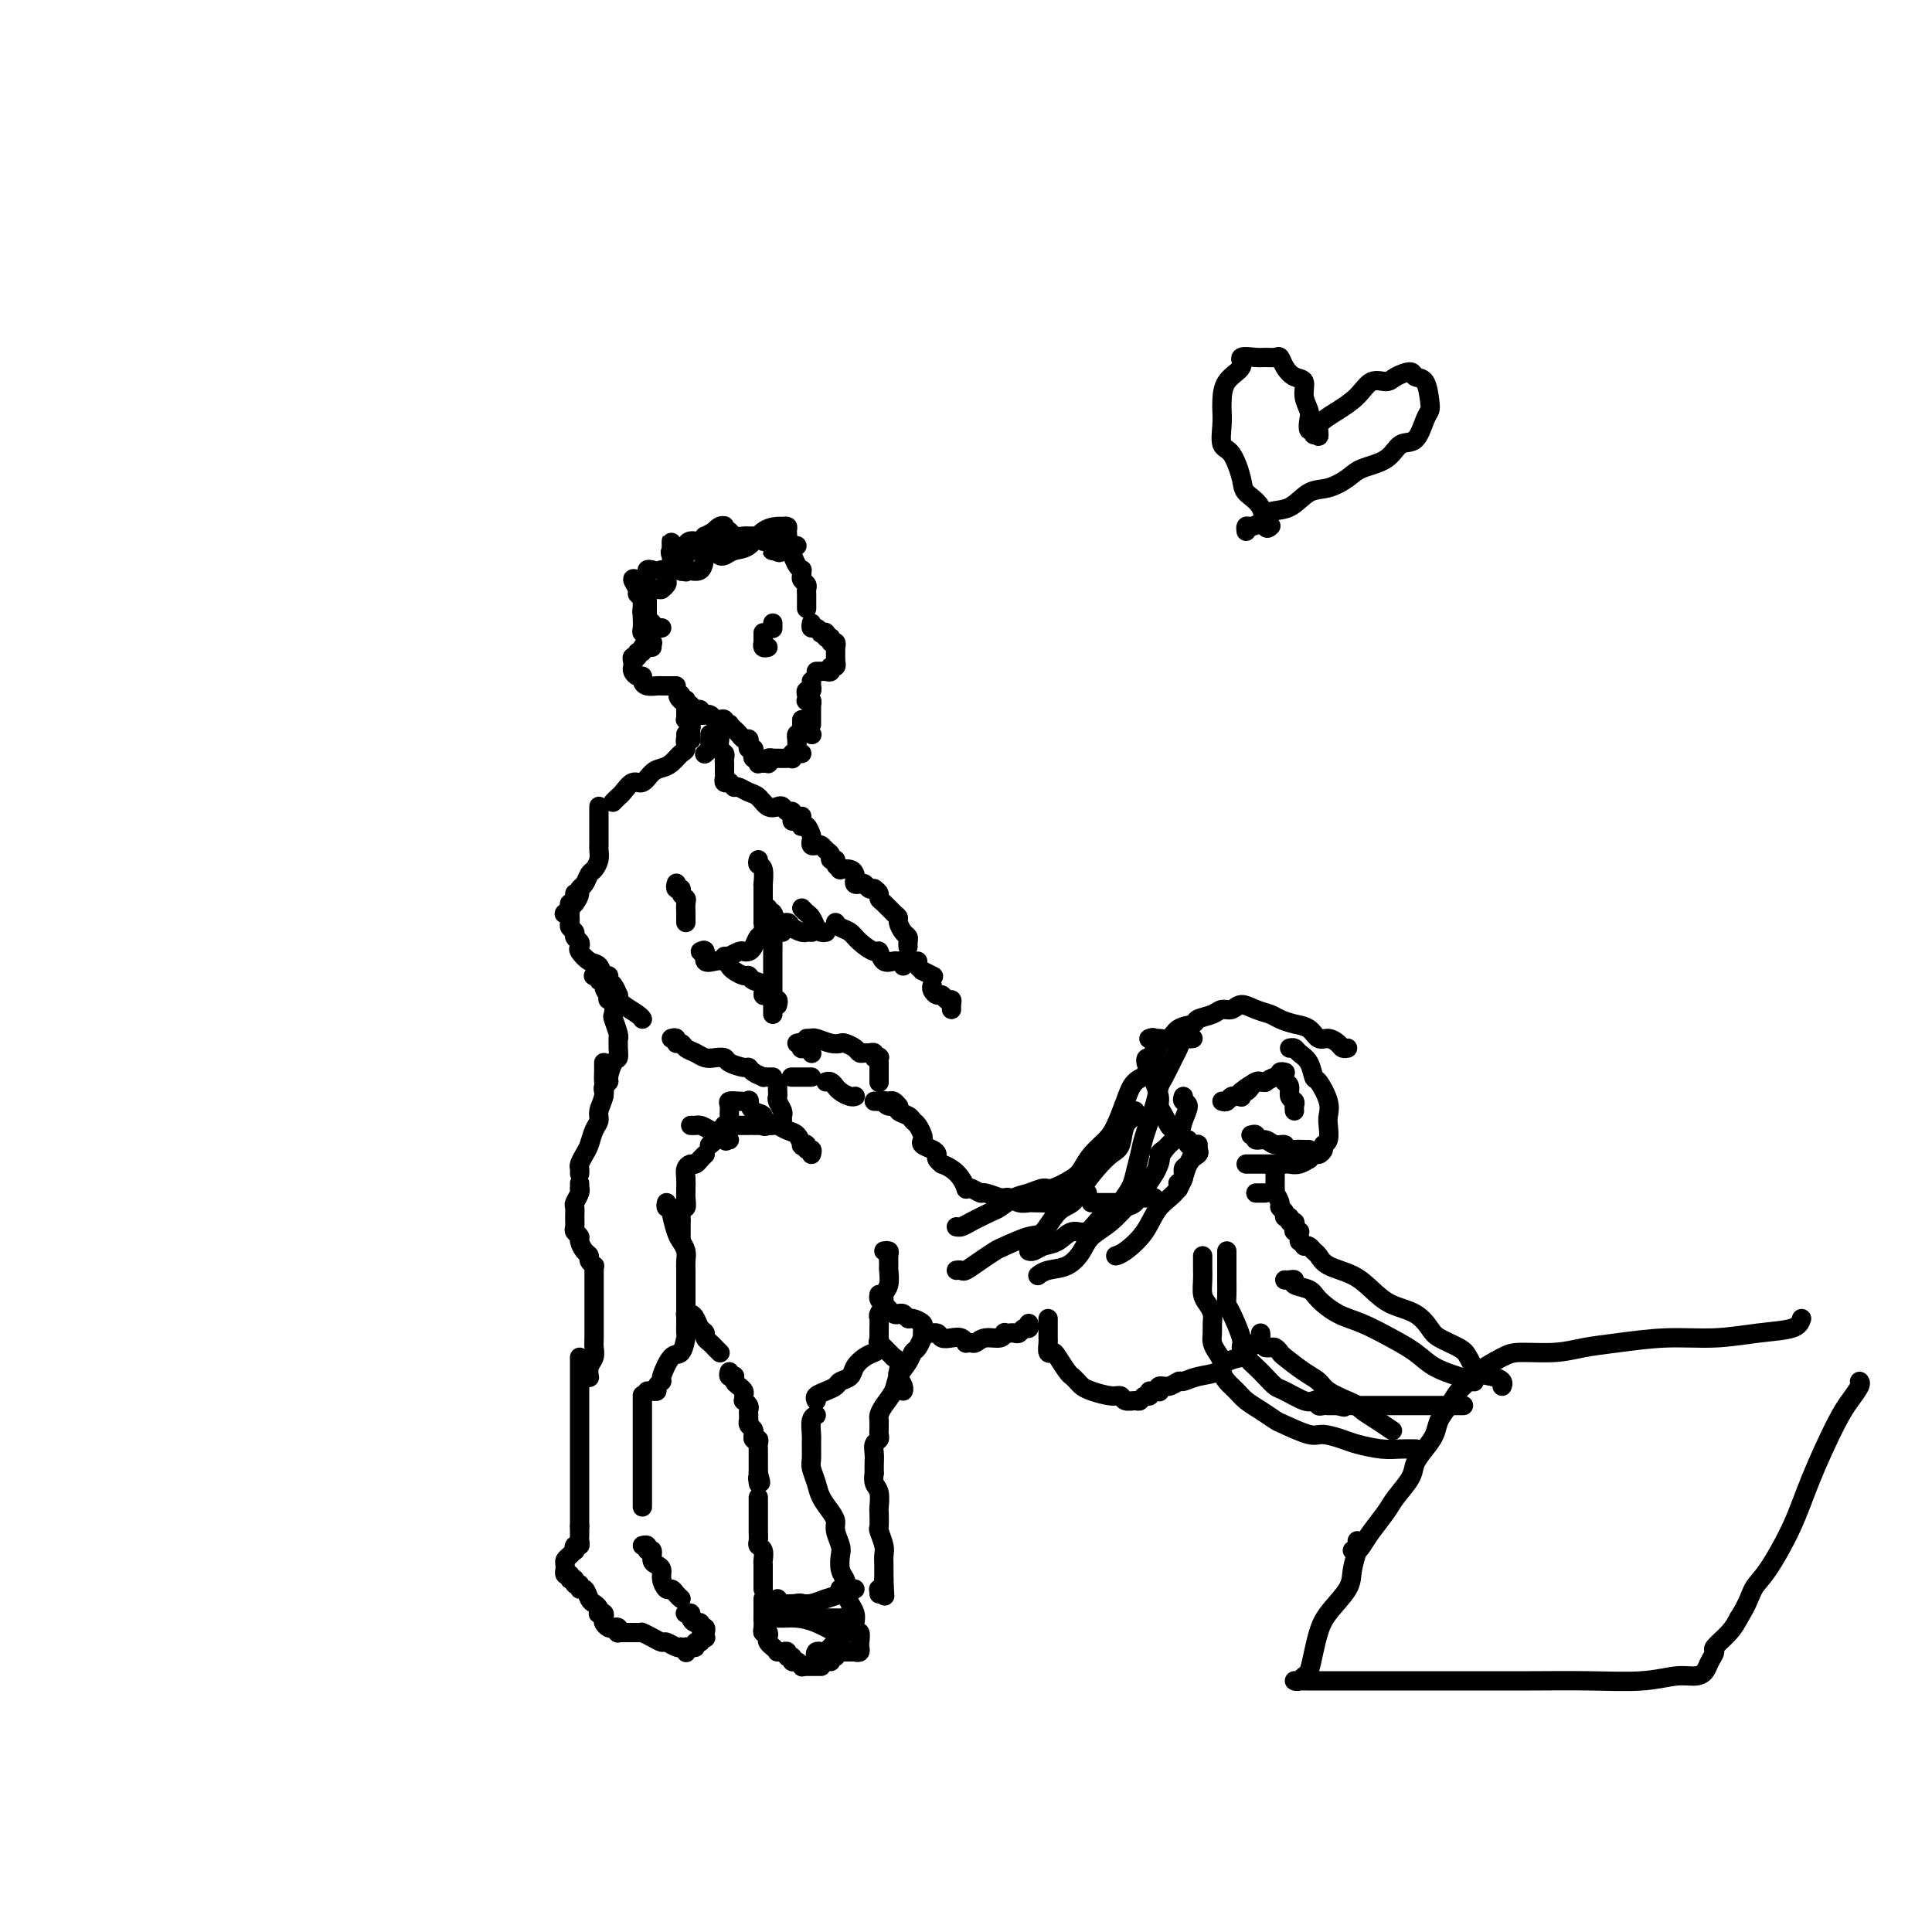 <svg viewBox='0 0 400 400' version='1.1' xmlns='http://www.w3.org/2000/svg' xmlns:xlink='http://www.w3.org/1999/xlink'><g fill='none' stroke='#000000' stroke-width='4' stroke-linecap='round' stroke-linejoin='round'><path d='M159,112c-0.447,0.113 -0.893,0.227 -1,0c-0.107,-0.227 0.127,-0.793 0,-1c-0.127,-0.207 -0.615,-0.054 -1,0c-0.385,0.054 -0.666,0.011 -1,0c-0.334,-0.011 -0.719,0.011 -1,0c-0.281,-0.011 -0.457,-0.055 -1,0c-0.543,0.055 -1.454,0.210 -2,0c-0.546,-0.210 -0.728,-0.784 -1,-1c-0.272,-0.216 -0.633,-0.073 -1,0c-0.367,0.073 -0.742,0.076 -1,0c-0.258,-0.076 -0.401,-0.231 -1,0c-0.599,0.231 -1.653,0.849 -2,1c-0.347,0.151 0.012,-0.166 0,0c-0.012,0.166 -0.396,0.814 -1,1c-0.604,0.186 -1.429,-0.089 -2,0c-0.571,0.089 -0.887,0.544 -1,1c-0.113,0.456 -0.023,0.913 0,1c0.023,0.087 -0.022,-0.197 0,0c0.022,0.197 0.112,0.876 0,1c-0.112,0.124 -0.426,-0.307 -1,0c-0.574,0.307 -1.408,1.350 -2,2c-0.592,0.650 -0.943,0.906 -1,1c-0.057,0.094 0.181,0.025 0,0c-0.181,-0.025 -0.779,-0.007 -1,0c-0.221,0.007 -0.063,0.002 0,0c0.063,-0.002 0.032,-0.001 0,0'/><path d='M160,111c-0.089,0.015 -0.179,0.031 0,0c0.179,-0.031 0.625,-0.107 1,0c0.375,0.107 0.679,0.397 1,1c0.321,0.603 0.660,1.520 1,2c0.340,0.480 0.680,0.524 1,1c0.320,0.476 0.621,1.384 1,2c0.379,0.616 0.837,0.939 1,1c0.163,0.061 0.029,-0.139 0,0c-0.029,0.139 0.045,0.615 0,1c-0.045,0.385 -0.208,0.677 0,1c0.208,0.323 0.788,0.678 1,1c0.212,0.322 0.057,0.611 0,1c-0.057,0.389 -0.015,0.879 0,1c0.015,0.121 0.004,-0.125 0,0c-0.004,0.125 -0.001,0.622 0,1c0.001,0.378 0.000,0.637 0,1c-0.000,0.363 -0.000,0.828 0,1c0.000,0.172 0.000,0.049 0,0c-0.000,-0.049 -0.000,-0.025 0,0'/><path d='M168,129c-0.081,0.452 -0.161,0.905 0,1c0.161,0.095 0.564,-0.167 1,0c0.436,0.167 0.906,0.762 1,1c0.094,0.238 -0.186,0.121 0,0c0.186,-0.121 0.838,-0.244 1,0c0.162,0.244 -0.167,0.854 0,1c0.167,0.146 0.829,-0.171 1,0c0.171,0.171 -0.150,0.830 0,1c0.150,0.170 0.772,-0.148 1,0c0.228,0.148 0.061,0.762 0,1c-0.061,0.238 -0.016,0.101 0,0c0.016,-0.101 0.004,-0.167 0,0c-0.004,0.167 -0.001,0.565 0,1c0.001,0.435 0.001,0.905 0,1c-0.001,0.095 -0.004,-0.186 0,0c0.004,0.186 0.016,0.838 0,1c-0.016,0.162 -0.060,-0.167 0,0c0.060,0.167 0.224,0.829 0,1c-0.224,0.171 -0.834,-0.150 -1,0c-0.166,0.150 0.113,0.772 0,1c-0.113,0.228 -0.618,0.061 -1,0c-0.382,-0.061 -0.641,-0.016 -1,0c-0.359,0.016 -0.817,0.005 -1,0c-0.183,-0.005 -0.092,-0.002 0,0'/><path d='M168,141c0.008,0.455 0.016,0.909 0,1c-0.016,0.091 -0.057,-0.182 0,0c0.057,0.182 0.210,0.820 0,1c-0.210,0.180 -0.785,-0.096 -1,0c-0.215,0.096 -0.072,0.566 0,1c0.072,0.434 0.072,0.834 0,1c-0.072,0.166 -0.215,0.100 0,0c0.215,-0.100 0.790,-0.234 1,0c0.210,0.234 0.056,0.837 0,1c-0.056,0.163 -0.015,-0.115 0,0c0.015,0.115 0.004,0.623 0,1c-0.004,0.377 -0.001,0.623 0,1c0.001,0.377 0.000,0.885 0,1c-0.000,0.115 -0.000,-0.161 0,0c0.000,0.161 0.000,0.760 0,1c-0.000,0.240 -0.000,0.120 0,0'/><path d='M168,152c0.000,0.000 0.100,0.100 0.1,0.1'/><path d='M135,118c-0.453,-0.090 -0.906,-0.179 -1,0c-0.094,0.179 0.171,0.627 0,1c-0.171,0.373 -0.778,0.673 -1,1c-0.222,0.327 -0.060,0.683 0,1c0.060,0.317 0.016,0.597 0,1c-0.016,0.403 -0.004,0.930 0,1c0.004,0.070 0.001,-0.317 0,0c-0.001,0.317 -0.000,1.338 0,2c0.000,0.662 -0.000,0.964 0,1c0.000,0.036 0.000,-0.194 0,0c-0.000,0.194 -0.001,0.812 0,1c0.001,0.188 0.004,-0.056 0,0c-0.004,0.056 -0.016,0.410 0,1c0.016,0.590 0.061,1.416 0,2c-0.061,0.584 -0.226,0.927 0,1c0.226,0.073 0.844,-0.125 1,0c0.156,0.125 -0.150,0.572 0,1c0.150,0.428 0.757,0.837 1,1c0.243,0.163 0.121,0.082 0,0'/><path d='M134,124c0.000,0.301 0.000,0.603 0,1c0.000,0.397 0.000,0.890 0,1c0.000,0.110 0.000,-0.163 0,0c0.000,0.163 0.000,0.761 0,1c0.000,0.239 0.000,0.120 0,0'/><path d='M166,149c-0.002,0.444 -0.004,0.888 0,1c0.004,0.112 0.015,-0.110 0,0c-0.015,0.110 -0.057,0.550 0,1c0.057,0.450 0.211,0.909 0,1c-0.211,0.091 -0.789,-0.186 -1,0c-0.211,0.186 -0.057,0.833 0,1c0.057,0.167 0.015,-0.147 0,0c-0.015,0.147 -0.004,0.756 0,1c0.004,0.244 0.002,0.122 0,0'/><path d='M166,156c-0.311,0.030 -0.621,0.061 -1,0c-0.379,-0.061 -0.826,-0.212 -1,0c-0.174,0.212 -0.075,0.789 0,1c0.075,0.211 0.126,0.057 0,0c-0.126,-0.057 -0.430,-0.016 -1,0c-0.570,0.016 -1.407,0.008 -2,0c-0.593,-0.008 -0.943,-0.016 -1,0c-0.057,0.016 0.177,0.057 0,0c-0.177,-0.057 -0.766,-0.211 -1,0c-0.234,0.211 -0.114,0.789 0,1c0.114,0.211 0.223,0.057 0,0c-0.223,-0.057 -0.778,-0.016 -1,0c-0.222,0.016 -0.111,0.008 0,0'/><path d='M157,158c-0.030,0.119 -0.060,0.238 0,0c0.060,-0.238 0.208,-0.834 0,-1c-0.208,-0.166 -0.774,0.096 -1,0c-0.226,-0.096 -0.112,-0.552 0,-1c0.112,-0.448 0.223,-0.890 0,-1c-0.223,-0.110 -0.781,0.111 -1,0c-0.219,-0.111 -0.100,-0.554 0,-1c0.100,-0.446 0.180,-0.894 0,-1c-0.180,-0.106 -0.622,0.129 -1,0c-0.378,-0.129 -0.694,-0.622 -1,-1c-0.306,-0.378 -0.603,-0.641 -1,-1c-0.397,-0.359 -0.894,-0.814 -1,-1c-0.106,-0.186 0.179,-0.101 0,0c-0.179,0.101 -0.821,0.219 -1,0c-0.179,-0.219 0.106,-0.777 0,-1c-0.106,-0.223 -0.602,-0.113 -1,0c-0.398,0.113 -0.699,0.227 -1,0c-0.301,-0.227 -0.602,-0.797 -1,-1c-0.398,-0.203 -0.894,-0.041 -1,0c-0.106,0.041 0.178,-0.041 0,0c-0.178,0.041 -0.817,0.203 -1,0c-0.183,-0.203 0.091,-0.771 0,-1c-0.091,-0.229 -0.546,-0.118 -1,0c-0.454,0.118 -0.906,0.242 -1,0c-0.094,-0.242 0.171,-0.849 0,-1c-0.171,-0.151 -0.778,0.155 -1,0c-0.222,-0.155 -0.060,-0.773 0,-1c0.060,-0.227 0.017,-0.065 0,0c-0.017,0.065 -0.009,0.032 0,0'/><path d='M142,145c-2.548,-1.952 -1.417,-0.333 -1,0c0.417,0.333 0.119,-0.619 0,-1c-0.119,-0.381 -0.060,-0.190 0,0'/><path d='M135,134c-0.301,0.033 -0.601,0.065 -1,0c-0.399,-0.065 -0.895,-0.229 -1,0c-0.105,0.229 0.182,0.849 0,1c-0.182,0.151 -0.833,-0.167 -1,0c-0.167,0.167 0.151,0.818 0,1c-0.151,0.182 -0.770,-0.105 -1,0c-0.230,0.105 -0.072,0.602 0,1c0.072,0.398 0.057,0.698 0,1c-0.057,0.302 -0.157,0.607 0,1c0.157,0.393 0.571,0.876 1,1c0.429,0.124 0.873,-0.110 1,0c0.127,0.110 -0.065,0.565 0,1c0.065,0.435 0.385,0.848 1,1c0.615,0.152 1.524,0.041 2,0c0.476,-0.041 0.519,-0.011 1,0c0.481,0.011 1.399,0.003 2,0c0.601,-0.003 0.886,-0.001 1,0c0.114,0.001 0.057,0.000 0,0'/><path d='M137,130c-0.332,0.090 -0.664,0.180 -1,0c-0.336,-0.180 -0.678,-0.629 -1,-1c-0.322,-0.371 -0.626,-0.663 -1,-1c-0.374,-0.337 -0.817,-0.719 -1,-1c-0.183,-0.281 -0.106,-0.461 0,-1c0.106,-0.539 0.241,-1.437 0,-2c-0.241,-0.563 -0.860,-0.792 -1,-1c-0.140,-0.208 0.198,-0.396 0,-1c-0.198,-0.604 -0.931,-1.623 -1,-2c-0.069,-0.377 0.528,-0.111 1,0c0.472,0.111 0.820,0.068 1,0c0.180,-0.068 0.191,-0.161 0,0c-0.191,0.161 -0.583,0.576 0,1c0.583,0.424 2.142,0.857 3,1c0.858,0.143 1.013,-0.004 1,0c-0.013,0.004 -0.196,0.157 0,0c0.196,-0.157 0.770,-0.626 1,-1c0.230,-0.374 0.114,-0.653 0,-1c-0.114,-0.347 -0.227,-0.763 0,-1c0.227,-0.237 0.793,-0.295 1,-1c0.207,-0.705 0.056,-2.056 0,-3c-0.056,-0.944 -0.017,-1.482 0,-2c0.017,-0.518 0.012,-1.017 0,-1c-0.012,0.017 -0.032,0.551 0,1c0.032,0.449 0.118,0.814 0,1c-0.118,0.186 -0.438,0.194 0,1c0.438,0.806 1.633,2.412 2,3c0.367,0.588 -0.093,0.158 0,0c0.093,-0.158 0.741,-0.045 1,0c0.259,0.045 0.130,0.023 0,0'/><path d='M142,118c0.296,0.874 -0.464,0.059 0,0c0.464,-0.059 2.153,0.639 3,0c0.847,-0.639 0.854,-2.616 1,-4c0.146,-1.384 0.431,-2.176 1,-3c0.569,-0.824 1.421,-1.680 2,-2c0.579,-0.320 0.884,-0.104 1,0c0.116,0.104 0.045,0.094 0,0c-0.045,-0.094 -0.062,-0.273 0,0c0.062,0.273 0.204,0.998 0,2c-0.204,1.002 -0.753,2.282 -1,3c-0.247,0.718 -0.191,0.876 0,1c0.191,0.124 0.517,0.215 1,0c0.483,-0.215 1.123,-0.737 2,-1c0.877,-0.263 1.990,-0.267 3,-1c1.010,-0.733 1.917,-2.194 3,-3c1.083,-0.806 2.344,-0.955 3,-1c0.656,-0.045 0.709,0.015 1,0c0.291,-0.015 0.821,-0.105 1,0c0.179,0.105 0.006,0.406 0,1c-0.006,0.594 0.155,1.480 0,2c-0.155,0.520 -0.627,0.675 -1,1c-0.373,0.325 -0.646,0.819 -1,1c-0.354,0.181 -0.788,0.049 -1,0c-0.212,-0.049 -0.204,-0.014 0,0c0.204,0.014 0.602,0.007 1,0'/><path d='M161,114c0.183,0.778 0.641,0.222 1,0c0.359,-0.222 0.618,-0.112 1,0c0.382,0.112 0.886,0.226 1,0c0.114,-0.226 -0.162,-0.792 0,-1c0.162,-0.208 0.760,-0.060 1,0c0.240,0.060 0.120,0.030 0,0'/><path d='M160,130c0.000,0.111 0.000,0.222 0,0c0.000,-0.222 0.000,-0.778 0,-1c0.000,-0.222 0.000,-0.111 0,0'/><path d='M158,131c0.002,0.301 0.004,0.603 0,1c-0.004,0.397 -0.015,0.891 0,1c0.015,0.109 0.056,-0.167 0,0c-0.056,0.167 -0.207,0.776 0,1c0.207,0.224 0.774,0.064 1,0c0.226,-0.064 0.113,-0.032 0,0'/><path d='M142,146c0.002,0.341 0.004,0.683 0,1c-0.004,0.317 -0.015,0.610 0,1c0.015,0.390 0.057,0.878 0,1c-0.057,0.122 -0.212,-0.121 0,0c0.212,0.121 0.790,0.607 1,1c0.210,0.393 0.053,0.693 0,1c-0.053,0.307 -0.000,0.622 0,1c0.000,0.378 -0.053,0.819 0,1c0.053,0.181 0.210,0.101 0,0c-0.210,-0.101 -0.788,-0.223 -1,0c-0.212,0.223 -0.057,0.791 0,1c0.057,0.209 0.016,0.060 0,0c-0.016,-0.060 -0.008,-0.030 0,0'/><path d='M147,152c-0.002,0.447 -0.004,0.894 0,1c0.004,0.106 0.015,-0.129 0,0c-0.015,0.129 -0.056,0.622 0,1c0.056,0.378 0.207,0.640 0,1c-0.207,0.360 -0.774,0.817 -1,1c-0.226,0.183 -0.113,0.091 0,0'/><path d='M142,152c0.005,0.479 0.009,0.958 0,1c-0.009,0.042 -0.033,-0.353 0,0c0.033,0.353 0.122,1.455 0,2c-0.122,0.545 -0.455,0.532 -1,1c-0.545,0.468 -1.300,1.416 -2,2c-0.700,0.584 -1.343,0.804 -2,1c-0.657,0.196 -1.328,0.367 -2,1c-0.672,0.633 -1.347,1.729 -2,2c-0.653,0.271 -1.286,-0.281 -2,0c-0.714,0.281 -1.511,1.395 -2,2c-0.489,0.605 -0.670,0.701 -1,1c-0.330,0.299 -0.809,0.800 -1,1c-0.191,0.200 -0.096,0.100 0,0'/><path d='M149,151c-0.008,0.364 -0.016,0.727 0,1c0.016,0.273 0.057,0.455 0,1c-0.057,0.545 -0.211,1.452 0,2c0.211,0.548 0.789,0.738 1,1c0.211,0.262 0.057,0.595 0,1c-0.057,0.405 -0.015,0.882 0,1c0.015,0.118 0.003,-0.122 0,0c-0.003,0.122 0.003,0.607 0,1c-0.003,0.393 -0.015,0.694 0,1c0.015,0.306 0.056,0.618 0,1c-0.056,0.382 -0.211,0.834 0,1c0.211,0.166 0.788,0.045 1,0c0.212,-0.045 0.061,-0.013 0,0c-0.061,0.013 -0.030,0.006 0,0'/><path d='M152,163c0.244,-0.099 0.489,-0.198 1,0c0.511,0.198 1.289,0.693 2,1c0.711,0.307 1.356,0.426 2,1c0.644,0.574 1.287,1.603 2,2c0.713,0.397 1.498,0.162 2,0c0.502,-0.162 0.723,-0.250 1,0c0.277,0.250 0.610,0.838 1,1c0.390,0.162 0.836,-0.101 1,0c0.164,0.101 0.044,0.566 0,1c-0.044,0.434 -0.013,0.838 0,1c0.013,0.162 0.006,0.081 0,0'/><path d='M124,167c-0.000,0.015 -0.000,0.031 0,0c0.000,-0.031 0.000,-0.108 0,0c-0.000,0.108 -0.000,0.401 0,1c0.000,0.599 0.000,1.505 0,2c-0.000,0.495 -0.000,0.580 0,1c0.000,0.420 0.001,1.176 0,2c-0.001,0.824 -0.003,1.716 0,2c0.003,0.284 0.012,-0.041 0,0c-0.012,0.041 -0.044,0.449 0,1c0.044,0.551 0.166,1.247 0,2c-0.166,0.753 -0.618,1.563 -1,2c-0.382,0.437 -0.692,0.501 -1,1c-0.308,0.499 -0.612,1.434 -1,2c-0.388,0.566 -0.860,0.765 -1,1c-0.140,0.235 0.054,0.508 0,1c-0.054,0.492 -0.354,1.204 -1,2c-0.646,0.796 -1.637,1.677 -2,2c-0.363,0.323 -0.098,0.087 0,0c0.098,-0.087 0.028,-0.025 0,0c-0.028,0.025 -0.014,0.012 0,0'/><path d='M123,202c-0.122,0.031 -0.243,0.063 0,0c0.243,-0.063 0.852,-0.220 1,0c0.148,0.220 -0.163,0.819 0,1c0.163,0.181 0.801,-0.055 1,0c0.199,0.055 -0.042,0.399 0,1c0.042,0.601 0.365,1.457 1,2c0.635,0.543 1.582,0.773 2,1c0.418,0.227 0.308,0.453 1,1c0.692,0.547 2.186,1.417 3,2c0.814,0.583 0.947,0.881 1,1c0.053,0.119 0.027,0.060 0,0'/><path d='M139,215c0.448,-0.120 0.897,-0.240 1,0c0.103,0.240 -0.138,0.838 0,1c0.138,0.162 0.655,-0.114 1,0c0.345,0.114 0.516,0.618 1,1c0.484,0.382 1.279,0.641 2,1c0.721,0.359 1.366,0.818 2,1c0.634,0.182 1.255,0.086 2,0c0.745,-0.086 1.613,-0.164 2,0c0.387,0.164 0.294,0.570 1,1c0.706,0.430 2.213,0.886 3,1c0.787,0.114 0.855,-0.113 1,0c0.145,0.113 0.368,0.566 1,1c0.632,0.434 1.672,0.848 2,1c0.328,0.152 -0.056,0.041 0,0c0.056,-0.041 0.554,-0.011 1,0c0.446,0.011 0.842,0.003 1,0c0.158,-0.003 0.079,-0.002 0,0'/><path d='M164,223c-0.122,0.000 -0.244,0.000 0,0c0.244,0.000 0.853,0.000 1,0c0.147,-0.000 -0.167,-0.000 0,0c0.167,0.000 0.815,0.000 1,0c0.185,-0.000 -0.095,0.000 0,0c0.095,-0.000 0.564,-0.000 1,0c0.436,0.000 0.839,0.000 1,0c0.161,0.000 0.081,0.000 0,0'/><path d='M140,183c0.033,-0.119 0.065,-0.239 0,0c-0.065,0.239 -0.228,0.836 0,1c0.228,0.164 0.846,-0.106 1,0c0.154,0.106 -0.155,0.588 0,1c0.155,0.412 0.774,0.754 1,1c0.226,0.246 0.061,0.395 0,1c-0.061,0.605 -0.016,1.665 0,2c0.016,0.335 0.004,-0.054 0,0c-0.004,0.054 -0.001,0.550 0,1c0.001,0.450 0.000,0.852 0,1c-0.000,0.148 -0.000,0.042 0,0c0.000,-0.042 0.000,-0.021 0,0'/><path d='M145,197c0.469,-0.225 0.938,-0.449 1,0c0.062,0.449 -0.283,1.573 0,2c0.283,0.427 1.193,0.157 2,0c0.807,-0.157 1.512,-0.201 2,0c0.488,0.201 0.759,0.646 1,1c0.241,0.354 0.450,0.618 1,1c0.550,0.382 1.439,0.881 2,1c0.561,0.119 0.794,-0.141 1,0c0.206,0.141 0.385,0.683 1,1c0.615,0.317 1.667,0.409 2,1c0.333,0.591 -0.054,1.682 0,2c0.054,0.318 0.551,-0.135 1,0c0.449,0.135 0.852,0.859 1,1c0.148,0.141 0.040,-0.303 0,0c-0.040,0.303 -0.011,1.351 0,2c0.011,0.649 0.003,0.900 0,1c-0.003,0.100 -0.002,0.050 0,0'/><path d='M165,216c0.417,-0.111 0.833,-0.222 1,0c0.167,0.222 0.083,0.778 0,1c-0.083,0.222 -0.166,0.112 0,0c0.166,-0.112 0.581,-0.226 1,0c0.419,0.226 0.844,0.792 1,1c0.156,0.208 0.045,0.060 0,0c-0.045,-0.060 -0.022,-0.030 0,0'/><path d='M166,169c-0.006,0.313 -0.012,0.627 0,1c0.012,0.373 0.042,0.807 0,1c-0.042,0.193 -0.156,0.147 0,0c0.156,-0.147 0.581,-0.393 1,0c0.419,0.393 0.833,1.425 1,2c0.167,0.575 0.086,0.693 0,1c-0.086,0.307 -0.177,0.803 0,1c0.177,0.197 0.621,0.095 1,0c0.379,-0.095 0.694,-0.184 1,0c0.306,0.184 0.603,0.641 1,1c0.397,0.359 0.895,0.622 1,1c0.105,0.378 -0.184,0.872 0,1c0.184,0.128 0.840,-0.110 1,0c0.160,0.110 -0.178,0.568 0,1c0.178,0.432 0.871,0.836 1,1c0.129,0.164 -0.306,0.086 0,0c0.306,-0.086 1.353,-0.180 2,0c0.647,0.180 0.894,0.636 1,1c0.106,0.364 0.070,0.637 0,1c-0.070,0.363 -0.173,0.815 0,1c0.173,0.185 0.621,0.102 1,0c0.379,-0.102 0.689,-0.223 1,0c0.311,0.223 0.622,0.791 1,1c0.378,0.209 0.822,0.060 1,0c0.178,-0.060 0.089,-0.030 0,0'/><path d='M181,184c0.439,0.325 0.878,0.651 1,1c0.122,0.349 -0.073,0.722 0,1c0.073,0.278 0.415,0.459 1,1c0.585,0.541 1.414,1.440 2,2c0.586,0.560 0.927,0.780 1,1c0.073,0.220 -0.124,0.441 0,1c0.124,0.559 0.569,1.456 1,2c0.431,0.544 0.847,0.733 1,1c0.153,0.267 0.041,0.610 0,1c-0.041,0.390 -0.012,0.826 0,1c0.012,0.174 0.006,0.087 0,0'/><path d='M190,199c-0.129,0.301 -0.258,0.603 0,1c0.258,0.397 0.904,0.890 1,1c0.096,0.110 -0.359,-0.163 0,0c0.359,0.163 1.531,0.761 2,1c0.469,0.239 0.234,0.120 0,0'/><path d='M173,191c0.234,0.353 0.469,0.705 1,1c0.531,0.295 1.360,0.531 2,1c0.640,0.469 1.092,1.169 2,2c0.908,0.831 2.270,1.792 3,2c0.730,0.208 0.826,-0.338 1,0c0.174,0.338 0.425,1.558 1,2c0.575,0.442 1.475,0.105 2,0c0.525,-0.105 0.677,0.024 1,0c0.323,-0.024 0.818,-0.199 1,0c0.182,0.199 0.052,0.771 0,1c-0.052,0.229 -0.026,0.114 0,0'/><path d='M166,188c0.334,0.362 0.668,0.724 1,1c0.332,0.276 0.664,0.466 1,1c0.336,0.534 0.678,1.411 1,2c0.322,0.589 0.625,0.889 1,1c0.375,0.111 0.821,0.032 1,0c0.179,-0.032 0.089,-0.016 0,0'/><path d='M157,178c-0.113,0.401 -0.226,0.802 0,1c0.226,0.198 0.793,0.192 1,1c0.207,0.808 0.056,2.428 0,3c-0.056,0.572 -0.015,0.095 0,0c0.015,-0.095 0.004,0.193 0,1c-0.004,0.807 -0.000,2.132 0,3c0.000,0.868 -0.003,1.278 0,2c0.003,0.722 0.012,1.755 0,2c-0.012,0.245 -0.045,-0.299 0,0c0.045,0.299 0.166,1.439 0,2c-0.166,0.561 -0.621,0.542 -1,1c-0.379,0.458 -0.684,1.395 -1,2c-0.316,0.605 -0.644,0.880 -1,1c-0.356,0.120 -0.740,0.085 -1,0c-0.260,-0.085 -0.396,-0.219 -1,0c-0.604,0.219 -1.677,0.791 -2,1c-0.323,0.209 0.105,0.056 0,0c-0.105,-0.056 -0.744,-0.016 -1,0c-0.256,0.016 -0.128,0.008 0,0'/><path d='M159,188c-0.098,0.485 -0.196,0.970 0,1c0.196,0.030 0.686,-0.395 1,0c0.314,0.395 0.451,1.608 1,2c0.549,0.392 1.510,-0.039 2,0c0.490,0.039 0.510,0.546 1,1c0.490,0.454 1.452,0.854 2,1c0.548,0.146 0.683,0.039 1,0c0.317,-0.039 0.816,-0.011 1,0c0.184,0.011 0.053,0.003 0,0c-0.053,-0.003 -0.026,-0.002 0,0'/><path d='M119,185c-0.030,0.304 -0.061,0.607 0,1c0.061,0.393 0.212,0.875 0,1c-0.212,0.125 -0.789,-0.107 -1,0c-0.211,0.107 -0.056,0.553 0,1c0.056,0.447 0.014,0.893 0,1c-0.014,0.107 0.000,-0.126 0,0c-0.000,0.126 -0.015,0.611 0,1c0.015,0.389 0.060,0.681 0,1c-0.060,0.319 -0.226,0.663 0,1c0.226,0.337 0.844,0.667 1,1c0.156,0.333 -0.149,0.671 0,1c0.149,0.329 0.751,0.650 1,1c0.249,0.350 0.147,0.728 0,1c-0.147,0.272 -0.337,0.436 0,1c0.337,0.564 1.200,1.528 2,2c0.800,0.472 1.538,0.454 2,1c0.462,0.546 0.649,1.657 1,2c0.351,0.343 0.864,-0.081 1,0c0.136,0.081 -0.107,0.666 0,1c0.107,0.334 0.565,0.415 1,1c0.435,0.585 0.849,1.673 1,2c0.151,0.327 0.041,-0.108 0,0c-0.041,0.108 -0.011,0.760 0,1c0.011,0.240 0.003,0.069 0,0c-0.003,-0.069 -0.002,-0.034 0,0'/><path d='M167,215c0.433,-0.008 0.865,-0.016 1,0c0.135,0.016 -0.029,0.056 0,0c0.029,-0.056 0.249,-0.208 1,0c0.751,0.208 2.032,0.778 3,1c0.968,0.222 1.621,0.098 2,0c0.379,-0.098 0.482,-0.170 1,0c0.518,0.170 1.449,0.580 2,1c0.551,0.420 0.721,0.848 1,1c0.279,0.152 0.667,0.027 1,0c0.333,-0.027 0.611,0.044 1,0c0.389,-0.044 0.889,-0.204 1,0c0.111,0.204 -0.166,0.772 0,1c0.166,0.228 0.777,0.117 1,0c0.223,-0.117 0.060,-0.239 0,0c-0.060,0.239 -0.016,0.838 0,1c0.016,0.162 0.004,-0.114 0,0c-0.004,0.114 -0.001,0.618 0,1c0.001,0.382 0.000,0.642 0,1c-0.000,0.358 -0.000,0.814 0,1c0.000,0.186 0.000,0.102 0,0c-0.000,-0.102 -0.000,-0.223 0,0c0.000,0.223 0.000,0.791 0,1c-0.000,0.209 -0.000,0.060 0,0c0.000,-0.060 0.000,-0.030 0,0'/><path d='M177,227c0.061,-0.022 0.122,-0.043 0,0c-0.122,0.043 -0.428,0.151 -1,0c-0.572,-0.151 -1.411,-0.562 -2,-1c-0.589,-0.438 -0.929,-0.902 -1,-1c-0.071,-0.098 0.125,0.170 0,0c-0.125,-0.170 -0.572,-0.776 -1,-1c-0.428,-0.224 -0.837,-0.064 -1,0c-0.163,0.064 -0.082,0.032 0,0'/><path d='M193,204c-0.089,0.301 -0.178,0.602 0,1c0.178,0.398 0.622,0.894 1,1c0.378,0.106 0.690,-0.178 1,0c0.310,0.178 0.619,0.818 1,1c0.381,0.182 0.834,-0.096 1,0c0.166,0.096 0.045,0.564 0,1c-0.045,0.436 -0.013,0.839 0,1c0.013,0.161 0.006,0.081 0,0'/><path d='M162,193c-0.309,-0.097 -0.619,-0.194 -1,0c-0.381,0.194 -0.834,0.680 -1,1c-0.166,0.320 -0.044,0.475 0,1c0.044,0.525 0.012,1.421 0,2c-0.012,0.579 -0.003,0.841 0,1c0.003,0.159 0.001,0.213 0,1c-0.001,0.787 -0.001,2.306 0,3c0.001,0.694 0.004,0.563 0,1c-0.004,0.437 -0.015,1.441 0,2c0.015,0.559 0.057,0.672 0,1c-0.057,0.328 -0.211,0.871 0,1c0.211,0.129 0.788,-0.158 1,0c0.212,0.158 0.061,0.759 0,1c-0.061,0.241 -0.030,0.120 0,0'/><path d='M126,207c-0.111,-0.055 -0.222,-0.110 0,0c0.222,0.110 0.777,0.384 1,1c0.223,0.616 0.112,1.575 0,2c-0.112,0.425 -0.226,0.316 0,1c0.226,0.684 0.793,2.163 1,3c0.207,0.837 0.053,1.034 0,1c-0.053,-0.034 -0.004,-0.300 0,0c0.004,0.300 -0.036,1.165 0,2c0.036,0.835 0.150,1.638 0,2c-0.150,0.362 -0.562,0.282 -1,1c-0.438,0.718 -0.902,2.235 -1,3c-0.098,0.765 0.170,0.780 0,1c-0.170,0.220 -0.777,0.647 -1,1c-0.223,0.353 -0.060,0.634 0,1c0.060,0.366 0.017,0.819 0,1c-0.017,0.181 -0.009,0.091 0,0'/><path d='M125,220c0.009,0.689 0.017,1.378 0,2c-0.017,0.622 -0.060,1.177 0,2c0.060,0.823 0.223,1.915 0,3c-0.223,1.085 -0.833,2.163 -1,3c-0.167,0.837 0.109,1.432 0,2c-0.109,0.568 -0.604,1.107 -1,2c-0.396,0.893 -0.695,2.138 -1,3c-0.305,0.862 -0.618,1.342 -1,2c-0.382,0.658 -0.834,1.496 -1,2c-0.166,0.504 -0.045,0.674 0,1c0.045,0.326 0.013,0.807 0,1c-0.013,0.193 -0.006,0.096 0,0'/><path d='M120,245c0.008,0.438 0.016,0.876 0,1c-0.016,0.124 -0.057,-0.066 0,0c0.057,0.066 0.212,0.389 0,1c-0.212,0.611 -0.790,1.512 -1,2c-0.210,0.488 -0.052,0.565 0,1c0.052,0.435 -0.001,1.229 0,2c0.001,0.771 0.055,1.520 0,2c-0.055,0.480 -0.221,0.692 0,1c0.221,0.308 0.829,0.712 1,1c0.171,0.288 -0.094,0.459 0,1c0.094,0.541 0.547,1.452 1,2c0.453,0.548 0.905,0.735 1,1c0.095,0.265 -0.167,0.610 0,1c0.167,0.390 0.762,0.826 1,1c0.238,0.174 0.119,0.087 0,0'/><path d='M123,263c0.000,-0.063 0.000,-0.126 0,0c-0.000,0.126 -0.000,0.440 0,1c0.000,0.560 0.000,1.365 0,2c-0.000,0.635 -0.000,1.101 0,2c0.000,0.899 0.001,2.233 0,3c-0.001,0.767 -0.004,0.968 0,2c0.004,1.032 0.015,2.897 0,4c-0.015,1.103 -0.057,1.445 0,2c0.057,0.555 0.211,1.324 0,2c-0.211,0.676 -0.788,1.259 -1,2c-0.212,0.741 -0.061,1.640 0,2c0.061,0.360 0.030,0.180 0,0'/><path d='M120,281c0.000,0.244 0.000,0.488 0,1c0.000,0.512 -0.000,1.292 0,2c0.000,0.708 0.000,1.344 0,2c-0.000,0.656 -0.000,1.332 0,2c0.000,0.668 0.000,1.326 0,2c0.000,0.674 -0.000,1.362 0,2c0.000,0.638 0.000,1.224 0,2c0.000,0.776 -0.000,1.741 0,3c0.000,1.259 0.000,2.814 0,4c-0.000,1.186 0.000,2.005 0,3c0.000,0.995 0.000,2.165 0,3c-0.000,0.835 -0.000,1.333 0,2c0.000,0.667 0.000,1.502 0,2c0.000,0.498 -0.000,0.658 0,1c0.000,0.342 0.000,0.866 0,1c0.000,0.134 0.000,-0.122 0,0c0.000,0.122 0.000,0.621 0,1c0.000,0.379 0.000,0.638 0,1c0.000,0.362 0.000,0.828 0,1c0.000,0.172 0.000,0.049 0,0c0.000,-0.049 0.000,-0.025 0,0'/><path d='M120,316c-0.002,0.331 -0.004,0.662 0,1c0.004,0.338 0.015,0.683 0,1c-0.015,0.317 -0.056,0.606 0,1c0.056,0.394 0.208,0.893 0,1c-0.208,0.107 -0.778,-0.179 -1,0c-0.222,0.179 -0.098,0.821 0,1c0.098,0.179 0.170,-0.106 0,0c-0.170,0.106 -0.581,0.602 -1,1c-0.419,0.398 -0.845,0.699 -1,1c-0.155,0.301 -0.038,0.603 0,1c0.038,0.397 -0.004,0.891 0,1c0.004,0.109 0.053,-0.167 0,0c-0.053,0.167 -0.206,0.776 0,1c0.206,0.224 0.773,0.064 1,0c0.227,-0.064 0.113,-0.032 0,0'/><path d='M118,327c0.455,-0.122 0.909,-0.245 1,0c0.091,0.245 -0.183,0.857 0,1c0.183,0.143 0.822,-0.183 1,0c0.178,0.183 -0.106,0.875 0,1c0.106,0.125 0.603,-0.317 1,0c0.397,0.317 0.694,1.391 1,2c0.306,0.609 0.622,0.751 1,1c0.378,0.249 0.820,0.606 1,1c0.180,0.394 0.100,0.826 0,1c-0.100,0.174 -0.220,0.089 0,0c0.220,-0.089 0.780,-0.181 1,0c0.220,0.181 0.101,0.636 0,1c-0.101,0.364 -0.185,0.637 0,1c0.185,0.363 0.637,0.815 1,1c0.363,0.185 0.637,0.102 1,0c0.363,-0.102 0.814,-0.224 1,0c0.186,0.224 0.105,0.792 0,1c-0.105,0.208 -0.235,0.056 0,0c0.235,-0.056 0.836,-0.015 1,0c0.164,0.015 -0.110,0.004 0,0c0.110,-0.004 0.604,-0.001 1,0c0.396,0.001 0.693,-0.000 1,0c0.307,0.000 0.624,0.003 1,0c0.376,-0.003 0.812,-0.011 1,0c0.188,0.011 0.129,0.040 0,0c-0.129,-0.040 -0.329,-0.151 0,0c0.329,0.151 1.188,0.562 2,1c0.812,0.438 1.579,0.901 2,1c0.421,0.099 0.498,-0.166 1,0c0.502,0.166 1.429,0.762 2,1c0.571,0.238 0.785,0.119 1,0'/><path d='M141,341c2.702,0.714 1.458,0.000 1,0c-0.458,0.000 -0.131,0.714 0,1c0.131,0.286 0.065,0.143 0,0'/><path d='M142,341c0.301,-0.032 0.601,-0.065 1,0c0.399,0.065 0.895,0.227 1,0c0.105,-0.227 -0.182,-0.845 0,-1c0.182,-0.155 0.833,0.151 1,0c0.167,-0.151 -0.152,-0.758 0,-1c0.152,-0.242 0.773,-0.118 1,0c0.227,0.118 0.061,0.229 0,0c-0.061,-0.229 -0.015,-0.797 0,-1c0.015,-0.203 0.000,-0.039 0,0c-0.000,0.039 0.015,-0.046 0,0c-0.015,0.046 -0.059,0.223 0,0c0.059,-0.223 0.222,-0.847 0,-1c-0.222,-0.153 -0.829,0.166 -1,0c-0.171,-0.166 0.094,-0.815 0,-1c-0.094,-0.185 -0.547,0.094 -1,0c-0.453,-0.094 -0.906,-0.561 -1,-1c-0.094,-0.439 0.171,-0.850 0,-1c-0.171,-0.150 -0.777,-0.040 -1,0c-0.223,0.040 -0.064,0.012 0,0c0.064,-0.012 0.032,-0.006 0,0'/><path d='M141,331c-0.331,-0.297 -0.662,-0.594 -1,-1c-0.338,-0.406 -0.682,-0.921 -1,-1c-0.318,-0.079 -0.611,0.278 -1,0c-0.389,-0.278 -0.874,-1.193 -1,-2c-0.126,-0.807 0.106,-1.508 0,-2c-0.106,-0.492 -0.549,-0.777 -1,-1c-0.451,-0.223 -0.909,-0.386 -1,-1c-0.091,-0.614 0.186,-1.681 0,-2c-0.186,-0.319 -0.833,0.110 -1,0c-0.167,-0.110 0.147,-0.761 0,-1c-0.147,-0.239 -0.756,-0.068 -1,0c-0.244,0.068 -0.122,0.034 0,0'/><path d='M133,312c0.000,-0.333 0.000,-0.667 0,-1c0.000,-0.333 0.000,-0.667 0,-1c0.000,-0.333 0.000,-0.665 0,-1c0.000,-0.335 0.000,-0.671 0,-1c0.000,-0.329 0.000,-0.650 0,-1c0.000,-0.350 0.000,-0.731 0,-1c0.000,-0.269 0.000,-0.428 0,-1c0.000,-0.572 0.000,-1.557 0,-2c0.000,-0.443 0.000,-0.344 0,-1c-0.000,-0.656 0.000,-2.068 0,-3c0.000,-0.932 0.000,-1.383 0,-2c0.000,-0.617 0.000,-1.398 0,-2c0.000,-0.602 0.000,-1.023 0,-2c0.000,-0.977 0.000,-2.509 0,-3c0.000,-0.491 0.000,0.060 0,0c0.000,-0.060 0.000,-0.731 0,-1c0.000,-0.269 0.000,-0.134 0,0'/><path d='M134,288c0.300,-0.022 0.601,-0.044 1,0c0.399,0.044 0.897,0.155 1,0c0.103,-0.155 -0.190,-0.574 0,-1c0.190,-0.426 0.864,-0.857 1,-1c0.136,-0.143 -0.265,0.002 0,-1c0.265,-1.002 1.195,-3.150 2,-4c0.805,-0.850 1.484,-0.403 2,-1c0.516,-0.597 0.870,-2.237 1,-3c0.130,-0.763 0.035,-0.649 0,-1c-0.035,-0.351 -0.009,-1.166 0,-2c0.009,-0.834 0.003,-1.686 0,-2c-0.003,-0.314 -0.001,-0.090 0,0c0.001,0.090 0.000,0.045 0,0'/><path d='M142,269c0.000,-0.440 0.000,-0.880 0,-1c-0.000,-0.120 -0.000,0.081 0,0c0.000,-0.081 0.001,-0.444 0,-1c-0.001,-0.556 -0.003,-1.304 0,-2c0.003,-0.696 0.012,-1.339 0,-2c-0.012,-0.661 -0.046,-1.340 0,-2c0.046,-0.660 0.171,-1.302 0,-2c-0.171,-0.698 -0.638,-1.454 -1,-2c-0.362,-0.546 -0.619,-0.882 -1,-2c-0.381,-1.118 -0.887,-3.018 -1,-4c-0.113,-0.982 0.165,-1.047 0,-1c-0.165,0.047 -0.775,0.205 -1,0c-0.225,-0.205 -0.064,-0.773 0,-1c0.064,-0.227 0.032,-0.114 0,0'/><path d='M161,225c-0.008,0.325 -0.016,0.650 0,1c0.016,0.350 0.057,0.723 0,1c-0.057,0.277 -0.211,0.456 0,1c0.211,0.544 0.789,1.452 1,2c0.211,0.548 0.057,0.734 0,1c-0.057,0.266 -0.015,0.610 0,1c0.015,0.390 0.004,0.826 0,1c-0.004,0.174 -0.002,0.087 0,0'/><path d='M150,236c0.417,0.000 0.833,0.000 1,0c0.167,0.000 0.083,0.000 0,0'/><path d='M168,239c0.122,-0.452 0.243,-0.904 0,-1c-0.243,-0.096 -0.852,0.164 -1,0c-0.148,-0.164 0.165,-0.750 0,-1c-0.165,-0.250 -0.807,-0.162 -1,0c-0.193,0.162 0.065,0.397 0,0c-0.065,-0.397 -0.451,-1.427 -1,-2c-0.549,-0.573 -1.262,-0.689 -2,-1c-0.738,-0.311 -1.503,-0.815 -2,-1c-0.497,-0.185 -0.728,-0.050 -1,0c-0.272,0.050 -0.585,0.013 -1,0c-0.415,-0.013 -0.933,-0.004 -1,0c-0.067,0.004 0.315,0.001 0,0c-0.315,-0.001 -1.327,-0.000 -2,0c-0.673,0.000 -1.006,0.000 -1,0c0.006,-0.000 0.351,0.000 0,0c-0.351,-0.000 -1.400,-0.001 -2,0c-0.600,0.001 -0.752,0.003 -1,0c-0.248,-0.003 -0.592,-0.012 -1,0c-0.408,0.012 -0.879,0.044 -1,0c-0.121,-0.044 0.107,-0.166 0,0c-0.107,0.166 -0.551,0.619 -1,1c-0.449,0.381 -0.905,0.691 -1,1c-0.095,0.309 0.170,0.619 0,1c-0.170,0.381 -0.777,0.833 -1,1c-0.223,0.167 -0.064,0.048 0,0c0.064,-0.048 0.032,-0.024 0,0'/><path d='M146,239c-0.332,0.305 -0.663,0.609 -1,1c-0.337,0.391 -0.679,0.868 -1,1c-0.321,0.132 -0.622,-0.080 -1,0c-0.378,0.080 -0.833,0.452 -1,1c-0.167,0.548 -0.045,1.273 0,2c0.045,0.727 0.013,1.457 0,2c-0.013,0.543 -0.007,0.900 0,1c0.007,0.100 0.016,-0.058 0,0c-0.016,0.058 -0.057,0.330 0,1c0.057,0.670 0.211,1.737 0,2c-0.211,0.263 -0.789,-0.279 -1,0c-0.211,0.279 -0.057,1.380 0,2c0.057,0.620 0.015,0.758 0,1c-0.015,0.242 -0.004,0.587 0,1c0.004,0.413 0.001,0.894 0,1c-0.001,0.106 -0.000,-0.164 0,0c0.000,0.164 0.000,0.761 0,1c-0.000,0.239 -0.000,0.119 0,0'/><path d='M142,269c-0.000,-0.091 -0.001,-0.182 0,0c0.001,0.182 0.003,0.637 0,1c-0.003,0.363 -0.012,0.635 0,1c0.012,0.365 0.044,0.822 0,1c-0.044,0.178 -0.166,0.075 0,0c0.166,-0.075 0.618,-0.122 1,0c0.382,0.122 0.694,0.414 1,1c0.306,0.586 0.607,1.466 1,2c0.393,0.534 0.880,0.721 1,1c0.120,0.279 -0.125,0.649 0,1c0.125,0.351 0.622,0.682 1,1c0.378,0.318 0.637,0.621 1,1c0.363,0.379 0.828,0.833 1,1c0.172,0.167 0.049,0.048 0,0c-0.049,-0.048 -0.025,-0.024 0,0'/><path d='M151,284c-0.112,0.416 -0.223,0.832 0,1c0.223,0.168 0.782,0.086 1,0c0.218,-0.086 0.097,-0.178 0,0c-0.097,0.178 -0.169,0.626 0,1c0.169,0.374 0.580,0.674 1,1c0.420,0.326 0.848,0.679 1,1c0.152,0.321 0.027,0.611 0,1c-0.027,0.389 0.045,0.877 0,1c-0.045,0.123 -0.208,-0.121 0,0c0.208,0.121 0.788,0.606 1,1c0.212,0.394 0.056,0.697 0,1c-0.056,0.303 -0.011,0.606 0,1c0.011,0.394 -0.011,0.880 0,1c0.011,0.120 0.056,-0.127 0,0c-0.056,0.127 -0.212,0.626 0,1c0.212,0.374 0.793,0.621 1,1c0.207,0.379 0.041,0.889 0,1c-0.041,0.111 0.041,-0.178 0,0c-0.041,0.178 -0.207,0.821 0,1c0.207,0.179 0.788,-0.107 1,0c0.212,0.107 0.057,0.607 0,1c-0.057,0.393 -0.015,0.679 0,1c0.015,0.321 0.004,0.677 0,1c-0.004,0.323 -0.001,0.612 0,1c0.001,0.388 0.000,0.875 0,1c-0.000,0.125 -0.000,-0.111 0,0c0.000,0.111 0.000,0.568 0,1c-0.000,0.432 -0.000,0.838 0,1c0.000,0.162 0.000,0.081 0,0'/><path d='M157,305c0.928,3.415 0.249,1.451 0,1c-0.249,-0.451 -0.067,0.609 0,1c0.067,0.391 0.019,0.112 0,0c-0.019,-0.112 -0.010,-0.056 0,0'/><path d='M157,310c-0.000,0.327 -0.000,0.654 0,1c0.000,0.346 0.000,0.712 0,1c-0.000,0.288 -0.001,0.497 0,1c0.001,0.503 0.004,1.300 0,2c-0.004,0.700 -0.015,1.305 0,2c0.015,0.695 0.057,1.481 0,2c-0.057,0.519 -0.211,0.770 0,1c0.211,0.230 0.789,0.439 1,1c0.211,0.561 0.057,1.474 0,2c-0.057,0.526 -0.015,0.666 0,1c0.015,0.334 0.004,0.863 0,1c-0.004,0.137 -0.001,-0.117 0,0c0.001,0.117 0.000,0.606 0,1c-0.000,0.394 -0.000,0.694 0,1c0.000,0.306 0.000,0.618 0,1c-0.000,0.382 -0.000,0.834 0,1c0.000,0.166 0.000,0.048 0,0c-0.000,-0.048 -0.000,-0.024 0,0'/><path d='M158,331c-0.000,0.341 -0.000,0.682 0,1c0.000,0.318 0.000,0.614 0,1c-0.000,0.386 -0.001,0.864 0,1c0.001,0.136 0.004,-0.069 0,0c-0.004,0.069 -0.015,0.414 0,1c0.015,0.586 0.056,1.414 0,2c-0.056,0.586 -0.207,0.931 0,1c0.207,0.069 0.774,-0.139 1,0c0.226,0.139 0.112,0.625 0,1c-0.112,0.375 -0.223,0.639 0,1c0.223,0.361 0.778,0.817 1,1c0.222,0.183 0.111,0.091 0,0'/><path d='M161,342c-0.081,-0.009 -0.161,-0.018 0,0c0.161,0.018 0.564,0.061 1,0c0.436,-0.061 0.904,-0.228 1,0c0.096,0.228 -0.181,0.849 0,1c0.181,0.151 0.819,-0.170 1,0c0.181,0.170 -0.095,0.830 0,1c0.095,0.170 0.562,-0.150 1,0c0.438,0.150 0.849,0.771 1,1c0.151,0.229 0.043,0.065 0,0c-0.043,-0.065 -0.022,-0.033 0,0'/><path d='M167,345c0.445,0.000 0.890,0.000 1,0c0.110,0.000 -0.115,0.000 0,0c0.115,0.000 0.569,0.000 1,0c0.431,-0.000 0.837,0.000 1,0c0.163,0.000 0.081,0.000 0,0'/><path d='M172,344c-0.112,-0.453 -0.223,-0.906 0,-1c0.223,-0.094 0.782,0.171 1,0c0.218,-0.171 0.096,-0.778 0,-1c-0.096,-0.222 -0.167,-0.060 0,0c0.167,0.060 0.570,0.016 1,0c0.430,-0.016 0.886,-0.004 1,0c0.114,0.004 -0.114,0.001 0,0c0.114,-0.001 0.569,-0.000 1,0c0.431,0.000 0.837,0.000 1,0c0.163,-0.000 0.081,-0.000 0,0'/><path d='M177,342c0.421,0.100 0.841,0.200 1,0c0.159,-0.200 0.056,-0.701 0,-1c-0.056,-0.299 -0.067,-0.398 0,-1c0.067,-0.602 0.211,-1.708 0,-2c-0.211,-0.292 -0.777,0.231 -1,0c-0.223,-0.231 -0.102,-1.214 0,-2c0.102,-0.786 0.185,-1.373 0,-2c-0.185,-0.627 -0.638,-1.292 -1,-2c-0.362,-0.708 -0.633,-1.458 -1,-2c-0.367,-0.542 -0.830,-0.877 -1,-1c-0.170,-0.123 -0.049,-0.035 0,0c0.049,0.035 0.024,0.018 0,0'/><path d='M181,228c0.416,0.000 0.833,0.000 1,0c0.167,-0.000 0.086,-0.001 0,0c-0.086,0.001 -0.177,0.004 0,0c0.177,-0.004 0.622,-0.015 1,0c0.378,0.015 0.689,0.056 1,0c0.311,-0.056 0.622,-0.207 1,0c0.378,0.207 0.822,0.774 1,1c0.178,0.226 0.089,0.113 0,0'/><path d='M182,228c0.436,0.032 0.871,0.064 1,0c0.129,-0.064 -0.050,-0.225 0,0c0.050,0.225 0.328,0.834 1,1c0.672,0.166 1.738,-0.111 2,0c0.262,0.111 -0.280,0.611 0,1c0.280,0.389 1.382,0.668 2,1c0.618,0.332 0.752,0.719 1,1c0.248,0.281 0.609,0.456 1,1c0.391,0.544 0.813,1.455 1,2c0.187,0.545 0.140,0.723 0,1c-0.140,0.277 -0.373,0.653 0,1c0.373,0.347 1.352,0.667 2,1c0.648,0.333 0.964,0.680 1,1c0.036,0.320 -0.208,0.613 0,1c0.208,0.387 0.869,0.868 1,1c0.131,0.132 -0.267,-0.083 0,0c0.267,0.083 1.198,0.466 2,1c0.802,0.534 1.476,1.219 2,2c0.524,0.781 0.897,1.658 1,2c0.103,0.342 -0.066,0.148 0,0c0.066,-0.148 0.367,-0.250 1,0c0.633,0.250 1.598,0.852 2,1c0.402,0.148 0.239,-0.157 1,0c0.761,0.157 2.444,0.778 3,1c0.556,0.222 -0.016,0.045 0,0c0.016,-0.045 0.619,0.040 1,0c0.381,-0.040 0.538,-0.207 1,0c0.462,0.207 1.227,0.787 2,1c0.773,0.213 1.554,0.057 2,0c0.446,-0.057 0.556,-0.016 1,0c0.444,0.016 1.222,0.008 2,0'/><path d='M216,249c2.533,0.452 1.366,0.083 1,0c-0.366,-0.083 0.069,0.121 1,0c0.931,-0.121 2.358,-0.568 3,-1c0.642,-0.432 0.498,-0.848 1,-1c0.502,-0.152 1.650,-0.041 2,0c0.350,0.041 -0.098,0.011 0,0c0.098,-0.011 0.742,-0.003 1,0c0.258,0.003 0.129,0.002 0,0'/><path d='M226,249c-0.067,-0.000 -0.134,-0.000 0,0c0.134,0.000 0.469,0.001 1,0c0.531,-0.001 1.260,-0.004 2,0c0.740,0.004 1.493,0.015 2,0c0.507,-0.015 0.769,-0.057 1,0c0.231,0.057 0.430,0.211 1,0c0.570,-0.211 1.512,-0.789 2,-1c0.488,-0.211 0.523,-0.057 1,0c0.477,0.057 1.398,0.015 2,0c0.602,-0.015 0.886,-0.004 1,0c0.114,0.004 0.057,0.002 0,0'/><path d='M175,328c0.111,-0.277 0.222,-0.553 0,-1c-0.222,-0.447 -0.777,-1.064 -1,-2c-0.223,-0.936 -0.114,-2.189 0,-3c0.114,-0.811 0.234,-1.179 0,-2c-0.234,-0.821 -0.822,-2.095 -1,-3c-0.178,-0.905 0.054,-1.440 0,-2c-0.054,-0.560 -0.393,-1.146 -1,-2c-0.607,-0.854 -1.483,-1.976 -2,-3c-0.517,-1.024 -0.674,-1.950 -1,-3c-0.326,-1.050 -0.820,-2.225 -1,-3c-0.180,-0.775 -0.044,-1.150 0,-2c0.044,-0.850 -0.002,-2.175 0,-3c0.002,-0.825 0.052,-1.149 0,-2c-0.052,-0.851 -0.206,-2.229 0,-3c0.206,-0.771 0.773,-0.935 1,-1c0.227,-0.065 0.113,-0.033 0,0'/><path d='M169,290c-0.170,-0.333 -0.340,-0.666 0,-1c0.340,-0.334 1.189,-0.670 2,-1c0.811,-0.330 1.582,-0.655 2,-1c0.418,-0.345 0.483,-0.709 1,-1c0.517,-0.291 1.487,-0.511 2,-1c0.513,-0.489 0.568,-1.249 1,-2c0.432,-0.751 1.240,-1.492 2,-2c0.760,-0.508 1.471,-0.783 2,-1c0.529,-0.217 0.874,-0.377 1,-1c0.126,-0.623 0.033,-1.710 0,-2c-0.033,-0.290 -0.005,0.218 0,0c0.005,-0.218 -0.014,-1.161 0,-2c0.014,-0.839 0.060,-1.574 0,-2c-0.060,-0.426 -0.226,-0.542 0,-1c0.226,-0.458 0.845,-1.260 1,-2c0.155,-0.740 -0.155,-1.420 0,-2c0.155,-0.580 0.775,-1.059 1,-2c0.225,-0.941 0.057,-2.343 0,-3c-0.057,-0.657 -0.001,-0.568 0,-1c0.001,-0.432 -0.051,-1.384 0,-2c0.051,-0.616 0.206,-0.897 0,-1c-0.206,-0.103 -0.773,-0.030 -1,0c-0.227,0.030 -0.113,0.015 0,0'/><path d='M182,268c-0.061,0.370 -0.122,0.741 0,1c0.122,0.259 0.428,0.408 1,1c0.572,0.592 1.410,1.627 2,2c0.590,0.373 0.930,0.085 1,0c0.070,-0.085 -0.131,0.033 0,0c0.131,-0.033 0.595,-0.216 1,0c0.405,0.216 0.751,0.833 1,1c0.249,0.167 0.399,-0.114 1,0c0.601,0.114 1.652,0.623 2,1c0.348,0.377 -0.006,0.623 0,1c0.006,0.377 0.372,0.885 1,1c0.628,0.115 1.517,-0.161 2,0c0.483,0.161 0.559,0.761 1,1c0.441,0.239 1.246,0.116 2,0c0.754,-0.116 1.459,-0.226 2,0c0.541,0.226 0.920,0.789 1,1c0.080,0.211 -0.140,0.072 0,0c0.140,-0.072 0.640,-0.076 1,0c0.360,0.076 0.579,0.230 1,0c0.421,-0.230 1.044,-0.846 2,-1c0.956,-0.154 2.245,0.155 3,0c0.755,-0.155 0.976,-0.772 1,-1c0.024,-0.228 -0.148,-0.065 0,0c0.148,0.065 0.618,0.032 1,0c0.382,-0.032 0.677,-0.065 1,0c0.323,0.065 0.675,0.227 1,0c0.325,-0.227 0.623,-0.844 1,-1c0.377,-0.156 0.832,0.150 1,0c0.168,-0.150 0.048,-0.757 0,-1c-0.048,-0.243 -0.024,-0.121 0,0'/><path d='M217,273c-0.000,0.447 -0.000,0.894 0,1c0.000,0.106 0.000,-0.127 0,0c-0.000,0.127 -0.001,0.616 0,1c0.001,0.384 0.003,0.663 0,1c-0.003,0.337 -0.013,0.732 0,1c0.013,0.268 0.049,0.408 0,1c-0.049,0.592 -0.182,1.636 0,2c0.182,0.364 0.679,0.048 1,0c0.321,-0.048 0.467,0.172 1,1c0.533,0.828 1.453,2.263 2,3c0.547,0.737 0.720,0.776 1,1c0.280,0.224 0.667,0.633 1,1c0.333,0.367 0.613,0.691 1,1c0.387,0.309 0.881,0.604 2,1c1.119,0.396 2.863,0.892 4,1c1.137,0.108 1.666,-0.171 2,0c0.334,0.171 0.471,0.793 1,1c0.529,0.207 1.448,-0.001 2,0c0.552,0.001 0.736,0.210 1,0c0.264,-0.210 0.607,-0.840 1,-1c0.393,-0.160 0.837,0.149 1,0c0.163,-0.149 0.047,-0.757 0,-1c-0.047,-0.243 -0.023,-0.122 0,0'/><path d='M244,246c-0.009,0.117 -0.017,0.235 0,0c0.017,-0.235 0.060,-0.821 0,-1c-0.060,-0.179 -0.224,0.050 0,0c0.224,-0.050 0.834,-0.380 1,-1c0.166,-0.620 -0.113,-1.529 0,-2c0.113,-0.471 0.620,-0.504 1,-1c0.380,-0.496 0.635,-1.454 1,-2c0.365,-0.546 0.840,-0.681 1,-1c0.160,-0.319 0.005,-0.822 0,-1c-0.005,-0.178 0.140,-0.033 0,0c-0.140,0.033 -0.563,-0.048 -1,0c-0.437,0.048 -0.887,0.224 -1,0c-0.113,-0.224 0.110,-0.848 0,-1c-0.110,-0.152 -0.554,0.167 -1,0c-0.446,-0.167 -0.893,-0.821 -1,-1c-0.107,-0.179 0.125,0.118 0,0c-0.125,-0.118 -0.607,-0.649 -1,-1c-0.393,-0.351 -0.698,-0.521 -1,-1c-0.302,-0.479 -0.602,-1.266 -1,-2c-0.398,-0.734 -0.894,-1.415 -1,-2c-0.106,-0.585 0.178,-1.074 0,-2c-0.178,-0.926 -0.817,-2.288 -1,-3c-0.183,-0.712 0.091,-0.775 0,-1c-0.091,-0.225 -0.545,-0.613 -1,-1'/><path d='M238,222c-1.435,-3.276 -0.522,-2.967 0,-3c0.522,-0.033 0.652,-0.408 1,-1c0.348,-0.592 0.913,-1.401 1,-2c0.087,-0.599 -0.305,-0.987 0,-1c0.305,-0.013 1.307,0.348 2,0c0.693,-0.348 1.078,-1.404 2,-2c0.922,-0.596 2.383,-0.733 3,-1c0.617,-0.267 0.391,-0.665 1,-1c0.609,-0.335 2.053,-0.609 3,-1c0.947,-0.391 1.398,-0.901 2,-1c0.602,-0.099 1.354,0.211 2,0c0.646,-0.211 1.187,-0.943 2,-1c0.813,-0.057 1.898,0.561 3,1c1.102,0.439 2.221,0.700 3,1c0.779,0.300 1.220,0.640 2,1c0.780,0.360 1.901,0.740 3,1c1.099,0.260 2.178,0.399 3,1c0.822,0.601 1.387,1.664 2,2c0.613,0.336 1.275,-0.054 2,0c0.725,0.054 1.514,0.550 2,1c0.486,0.450 0.669,0.852 1,1c0.331,0.148 0.809,0.042 1,0c0.191,-0.042 0.096,-0.021 0,0'/><path d='M247,215c-0.335,0.052 -0.671,0.105 -1,0c-0.329,-0.105 -0.652,-0.367 -1,0c-0.348,0.367 -0.722,1.362 -1,2c-0.278,0.638 -0.459,0.919 -1,2c-0.541,1.081 -1.440,2.963 -2,4c-0.560,1.037 -0.780,1.229 -1,2c-0.220,0.771 -0.439,2.120 -1,4c-0.561,1.880 -1.464,4.290 -2,6c-0.536,1.710 -0.705,2.720 -1,4c-0.295,1.280 -0.715,2.831 -1,4c-0.285,1.169 -0.435,1.957 -1,3c-0.565,1.043 -1.544,2.340 -2,3c-0.456,0.660 -0.390,0.681 -1,1c-0.610,0.319 -1.896,0.936 -3,2c-1.104,1.064 -2.025,2.576 -3,3c-0.975,0.424 -2.002,-0.240 -3,0c-0.998,0.240 -1.966,1.385 -3,2c-1.034,0.615 -2.133,0.701 -3,1c-0.867,0.299 -1.503,0.811 -2,1c-0.497,0.189 -0.856,0.054 -1,0c-0.144,-0.054 -0.072,-0.027 0,0'/><path d='M248,238c0.194,0.324 0.388,0.648 0,1c-0.388,0.352 -1.357,0.732 -2,2c-0.643,1.268 -0.961,3.426 -2,5c-1.039,1.574 -2.801,2.565 -4,4c-1.199,1.435 -1.837,3.312 -3,5c-1.163,1.688 -2.852,3.185 -4,4c-1.148,0.815 -1.757,0.947 -2,1c-0.243,0.053 -0.122,0.026 0,0'/><path d='M267,217c0.363,-0.077 0.726,-0.153 1,0c0.274,0.153 0.459,0.537 1,1c0.541,0.463 1.437,1.006 2,2c0.563,0.994 0.791,2.439 1,3c0.209,0.561 0.397,0.238 1,1c0.603,0.762 1.622,2.610 2,4c0.378,1.390 0.116,2.323 0,3c-0.116,0.677 -0.087,1.100 0,2c0.087,0.900 0.231,2.279 0,3c-0.231,0.721 -0.837,0.786 -1,1c-0.163,0.214 0.115,0.578 0,1c-0.115,0.422 -0.625,0.901 -1,1c-0.375,0.099 -0.615,-0.184 -1,0c-0.385,0.184 -0.914,0.834 -1,1c-0.086,0.166 0.272,-0.152 0,0c-0.272,0.152 -1.174,0.773 -2,1c-0.826,0.227 -1.577,0.061 -2,0c-0.423,-0.061 -0.520,-0.016 -1,0c-0.480,0.016 -1.344,0.004 -2,0c-0.656,-0.004 -1.104,-0.001 -2,0c-0.896,0.001 -2.241,0.000 -3,0c-0.759,-0.000 -0.931,-0.000 -1,0c-0.069,0.000 -0.034,0.000 0,0'/><path d='M257,227c0.024,0.119 0.048,0.238 0,0c-0.048,-0.238 -0.168,-0.834 0,-1c0.168,-0.166 0.623,0.099 1,0c0.377,-0.099 0.676,-0.563 1,-1c0.324,-0.437 0.675,-0.849 1,-1c0.325,-0.151 0.626,-0.041 1,0c0.374,0.041 0.821,0.012 1,0c0.179,-0.012 0.089,-0.006 0,0'/><path d='M266,224c0.453,0.221 0.906,0.441 1,1c0.094,0.559 -0.171,1.456 0,2c0.171,0.544 0.778,0.733 1,1c0.222,0.267 0.060,0.610 0,1c-0.060,0.390 -0.017,0.826 0,1c0.017,0.174 0.009,0.087 0,0'/><path d='M259,235c0.472,-0.122 0.943,-0.244 1,0c0.057,0.244 -0.302,0.854 0,1c0.302,0.146 1.264,-0.171 2,0c0.736,0.171 1.248,0.830 2,1c0.752,0.170 1.746,-0.151 2,0c0.254,0.151 -0.233,0.772 0,1c0.233,0.228 1.186,0.061 2,0c0.814,-0.061 1.488,-0.016 2,0c0.512,0.016 0.860,0.005 1,0c0.140,-0.005 0.070,-0.002 0,0'/><path d='M262,247c-0.311,0.000 -0.622,0.000 -1,0c-0.378,0.000 -0.822,0.000 -1,0c-0.178,0.000 -0.089,0.000 0,0'/><path d='M264,242c0.000,0.334 0.000,0.668 0,1c-0.000,0.332 -0.001,0.661 0,1c0.001,0.339 0.004,0.686 0,1c-0.004,0.314 -0.016,0.595 0,1c0.016,0.405 0.061,0.934 0,1c-0.061,0.066 -0.228,-0.332 0,0c0.228,0.332 0.850,1.394 1,2c0.150,0.606 -0.171,0.755 0,1c0.171,0.245 0.834,0.587 1,1c0.166,0.413 -0.166,0.898 0,1c0.166,0.102 0.828,-0.179 1,0c0.172,0.179 -0.146,0.818 0,1c0.146,0.182 0.757,-0.095 1,0c0.243,0.095 0.118,0.561 0,1c-0.118,0.439 -0.228,0.853 0,1c0.228,0.147 0.793,0.029 1,0c0.207,-0.029 0.055,0.031 0,0c-0.055,-0.031 -0.015,-0.153 0,0c0.015,0.153 0.004,0.580 0,1c-0.004,0.420 -0.001,0.834 0,1c0.001,0.166 0.001,0.083 0,0'/><path d='M270,258c0.332,-0.096 0.665,-0.192 1,0c0.335,0.192 0.673,0.673 1,1c0.327,0.327 0.645,0.500 1,1c0.355,0.500 0.749,1.326 2,2c1.251,0.674 3.361,1.195 5,2c1.639,0.805 2.807,1.892 4,3c1.193,1.108 2.410,2.237 4,3c1.590,0.763 3.553,1.162 5,2c1.447,0.838 2.379,2.116 3,3c0.621,0.884 0.932,1.375 2,2c1.068,0.625 2.892,1.386 4,2c1.108,0.614 1.498,1.082 2,2c0.502,0.918 1.115,2.285 2,3c0.885,0.715 2.041,0.779 3,1c0.959,0.221 1.720,0.598 2,1c0.280,0.402 0.080,0.829 0,1c-0.080,0.171 -0.040,0.085 0,0'/><path d='M266,265c0.288,0.025 0.575,0.050 1,0c0.425,-0.050 0.987,-0.175 1,0c0.013,0.175 -0.522,0.651 0,1c0.522,0.349 2.102,0.572 3,1c0.898,0.428 1.114,1.062 2,2c0.886,0.938 2.441,2.180 4,3c1.559,0.820 3.124,1.217 5,2c1.876,0.783 4.065,1.951 6,3c1.935,1.049 3.615,1.980 5,3c1.385,1.020 2.474,2.129 4,3c1.526,0.871 3.488,1.504 5,2c1.512,0.496 2.575,0.856 3,1c0.425,0.144 0.213,0.072 0,0'/><path d='M254,259c-0.000,0.373 -0.000,0.746 0,1c0.000,0.254 0.000,0.389 0,1c-0.000,0.611 -0.000,1.697 0,2c0.000,0.303 0.002,-0.179 0,0c-0.002,0.179 -0.007,1.018 0,2c0.007,0.982 0.026,2.108 0,3c-0.026,0.892 -0.096,1.551 0,2c0.096,0.449 0.357,0.687 1,2c0.643,1.313 1.667,3.703 2,5c0.333,1.297 -0.023,1.503 0,2c0.023,0.497 0.427,1.284 1,2c0.573,0.716 1.316,1.362 2,2c0.684,0.638 1.310,1.267 2,2c0.690,0.733 1.443,1.568 2,2c0.557,0.432 0.919,0.459 2,1c1.081,0.541 2.881,1.595 4,2c1.119,0.405 1.558,0.161 2,0c0.442,-0.161 0.888,-0.239 1,0c0.112,0.239 -0.111,0.796 0,1c0.111,0.204 0.555,0.055 1,0c0.445,-0.055 0.893,-0.015 1,0c0.107,0.015 -0.125,0.004 0,0c0.125,-0.004 0.607,-0.001 1,0c0.393,0.001 0.696,0.001 1,0'/><path d='M277,291c2.154,0.619 1.041,0.166 1,0c-0.041,-0.166 0.992,-0.044 2,0c1.008,0.044 1.990,0.012 3,0c1.010,-0.012 2.046,-0.003 3,0c0.954,0.003 1.824,0.001 3,0c1.176,-0.001 2.659,-0.000 4,0c1.341,0.000 2.542,0.000 4,0c1.458,-0.000 3.174,-0.000 4,0c0.826,0.000 0.761,0.000 1,0c0.239,-0.000 0.783,-0.000 1,0c0.217,0.000 0.109,0.000 0,0'/><path d='M249,260c0.000,0.343 0.000,0.685 0,1c-0.000,0.315 -0.001,0.602 0,1c0.001,0.398 0.003,0.908 0,1c-0.003,0.092 -0.011,-0.232 0,0c0.011,0.232 0.041,1.021 0,2c-0.041,0.979 -0.154,2.149 0,3c0.154,0.851 0.577,1.383 1,2c0.423,0.617 0.848,1.320 1,2c0.152,0.680 0.031,1.337 0,2c-0.031,0.663 0.030,1.332 0,2c-0.030,0.668 -0.149,1.334 0,2c0.149,0.666 0.568,1.333 1,2c0.432,0.667 0.877,1.333 1,2c0.123,0.667 -0.078,1.333 0,2c0.078,0.667 0.434,1.335 1,2c0.566,0.665 1.342,1.329 2,2c0.658,0.671 1.198,1.350 2,2c0.802,0.650 1.865,1.269 3,2c1.135,0.731 2.342,1.572 3,2c0.658,0.428 0.768,0.443 2,1c1.232,0.557 3.585,1.656 5,2c1.415,0.344 1.890,-0.065 3,0c1.110,0.065 2.855,0.606 4,1c1.145,0.394 1.691,0.641 3,1c1.309,0.359 3.382,0.828 5,1c1.618,0.172 2.782,0.046 4,0c1.218,-0.046 2.491,-0.013 3,0c0.509,0.013 0.255,0.007 0,0'/><path d='M240,288c0.045,0.122 0.091,0.244 0,0c-0.091,-0.244 -0.318,-0.853 0,-1c0.318,-0.147 1.181,0.169 2,0c0.819,-0.169 1.593,-0.822 2,-1c0.407,-0.178 0.445,0.121 1,0c0.555,-0.121 1.625,-0.661 3,-1c1.375,-0.339 3.054,-0.476 4,-1c0.946,-0.524 1.157,-1.436 2,-2c0.843,-0.564 2.317,-0.782 3,-1c0.683,-0.218 0.575,-0.437 1,-1c0.425,-0.563 1.382,-1.471 2,-2c0.618,-0.529 0.897,-0.681 1,-1c0.103,-0.319 0.029,-0.805 0,-1c-0.029,-0.195 -0.015,-0.097 0,0'/><path d='M191,276c0.006,-0.128 0.012,-0.256 0,0c-0.012,0.256 -0.044,0.897 0,1c0.044,0.103 0.162,-0.331 0,0c-0.162,0.331 -0.606,1.428 -1,2c-0.394,0.572 -0.739,0.618 -1,1c-0.261,0.382 -0.438,1.100 -1,2c-0.562,0.900 -1.510,1.981 -2,3c-0.490,1.019 -0.524,1.975 -1,3c-0.476,1.025 -1.395,2.120 -2,3c-0.605,0.880 -0.894,1.545 -1,2c-0.106,0.455 -0.027,0.699 0,1c0.027,0.301 0.004,0.657 0,1c-0.004,0.343 0.013,0.672 0,1c-0.013,0.328 -0.056,0.653 0,1c0.056,0.347 0.211,0.714 0,1c-0.211,0.286 -0.788,0.492 -1,1c-0.212,0.508 -0.058,1.319 0,2c0.058,0.681 0.019,1.231 0,2c-0.019,0.769 -0.019,1.758 0,2c0.019,0.242 0.058,-0.264 0,0c-0.058,0.264 -0.211,1.297 0,2c0.211,0.703 0.788,1.075 1,2c0.212,0.925 0.061,2.401 0,3c-0.061,0.599 -0.030,0.320 0,1c0.030,0.680 0.061,2.319 0,3c-0.061,0.681 -0.212,0.405 0,1c0.212,0.595 0.789,2.060 1,3c0.211,0.940 0.057,1.355 0,2c-0.057,0.645 -0.015,1.520 0,2c0.015,0.480 0.004,0.566 0,1c-0.004,0.434 -0.002,1.217 0,2'/><path d='M183,327c0.215,5.554 0.254,2.938 0,2c-0.254,-0.938 -0.800,-0.200 -1,0c-0.200,0.200 -0.054,-0.138 0,0c0.054,0.138 0.015,0.754 0,1c-0.015,0.246 -0.008,0.123 0,0'/><path d='M182,277c0.052,0.475 0.104,0.950 0,1c-0.104,0.050 -0.364,-0.324 0,0c0.364,0.324 1.352,1.348 2,2c0.648,0.652 0.957,0.933 1,1c0.043,0.067 -0.181,-0.081 0,0c0.181,0.081 0.766,0.389 1,1c0.234,0.611 0.115,1.523 0,2c-0.115,0.477 -0.227,0.520 0,1c0.227,0.480 0.792,1.399 1,2c0.208,0.601 0.059,0.886 0,1c-0.059,0.114 -0.030,0.057 0,0'/><path d='M161,331c0.102,0.421 0.204,0.842 1,1c0.796,0.158 2.286,0.054 3,0c0.714,-0.054 0.653,-0.057 1,0c0.347,0.057 1.102,0.173 2,0c0.898,-0.173 1.939,-0.635 3,-1c1.061,-0.365 2.141,-0.634 3,-1c0.859,-0.366 1.498,-0.830 2,-1c0.502,-0.170 0.866,-0.046 1,0c0.134,0.046 0.038,0.013 0,0c-0.038,-0.013 -0.019,-0.007 0,0'/><path d='M166,332c-0.281,-0.081 -0.563,-0.161 -1,0c-0.437,0.161 -1.030,0.565 -2,1c-0.970,0.435 -2.317,0.901 -3,1c-0.683,0.099 -0.700,-0.170 -1,0c-0.300,0.170 -0.882,0.779 -1,1c-0.118,0.221 0.228,0.053 1,0c0.772,-0.053 1.968,0.009 3,0c1.032,-0.009 1.898,-0.091 3,0c1.102,0.091 2.438,0.353 4,1c1.562,0.647 3.348,1.679 4,2c0.652,0.321 0.168,-0.068 0,0c-0.168,0.068 -0.020,0.593 0,1c0.020,0.407 -0.089,0.697 0,1c0.089,0.303 0.377,0.621 0,1c-0.377,0.379 -1.418,0.820 -2,1c-0.582,0.180 -0.705,0.100 -1,0c-0.295,-0.100 -0.762,-0.220 -1,0c-0.238,0.220 -0.247,0.779 0,1c0.247,0.221 0.750,0.105 1,0c0.250,-0.105 0.246,-0.200 1,-1c0.754,-0.800 2.265,-2.305 3,-3c0.735,-0.695 0.694,-0.578 1,-1c0.306,-0.422 0.961,-1.381 1,-2c0.039,-0.619 -0.536,-0.898 -1,-1c-0.464,-0.102 -0.815,-0.027 -1,0c-0.185,0.027 -0.204,0.007 -1,0c-0.796,-0.007 -2.370,-0.002 -3,0c-0.630,0.002 -0.315,0.001 0,0'/><path d='M262,279c0.339,0.028 0.677,0.056 1,0c0.323,-0.056 0.629,-0.195 1,0c0.371,0.195 0.807,0.723 1,1c0.193,0.277 0.142,0.301 1,1c0.858,0.699 2.626,2.071 4,3c1.374,0.929 2.356,1.414 3,2c0.644,0.586 0.951,1.273 2,2c1.049,0.727 2.838,1.495 4,2c1.162,0.505 1.695,0.749 2,1c0.305,0.251 0.381,0.511 1,1c0.619,0.489 1.782,1.209 3,2c1.218,0.791 2.491,1.655 3,2c0.509,0.345 0.255,0.173 0,0'/><path d='M263,109c0.106,-0.101 0.212,-0.202 0,0c-0.212,0.202 -0.742,0.705 -1,0c-0.258,-0.705 -0.245,-2.620 -1,-4c-0.755,-1.380 -2.279,-2.224 -3,-3c-0.721,-0.776 -0.638,-1.482 -1,-3c-0.362,-1.518 -1.169,-3.847 -2,-5c-0.831,-1.153 -1.686,-1.131 -2,-2c-0.314,-0.869 -0.086,-2.631 0,-4c0.086,-1.369 0.031,-2.346 0,-3c-0.031,-0.654 -0.037,-0.984 0,-2c0.037,-1.016 0.117,-2.717 1,-4c0.883,-1.283 2.569,-2.147 3,-3c0.431,-0.853 -0.393,-1.694 0,-2c0.393,-0.306 2.002,-0.076 3,0c0.998,0.076 1.383,-0.001 2,0c0.617,0.001 1.465,0.079 2,0c0.535,-0.079 0.755,-0.314 1,0c0.245,0.314 0.514,1.176 1,2c0.486,0.824 1.188,1.610 2,2c0.812,0.390 1.733,0.386 2,1c0.267,0.614 -0.121,1.848 0,3c0.121,1.152 0.750,2.222 1,3c0.250,0.778 0.119,1.264 0,2c-0.119,0.736 -0.228,1.723 0,2c0.228,0.277 0.792,-0.156 1,0c0.208,0.156 0.059,0.902 0,1c-0.059,0.098 -0.030,-0.451 0,-1'/><path d='M272,89c1.437,2.419 1.031,0.966 1,0c-0.031,-0.966 0.313,-1.445 1,-2c0.687,-0.555 1.716,-1.184 3,-2c1.284,-0.816 2.824,-1.817 4,-3c1.176,-1.183 1.988,-2.548 3,-3c1.012,-0.452 2.225,0.009 3,0c0.775,-0.009 1.111,-0.486 2,-1c0.889,-0.514 2.330,-1.063 3,-1c0.670,0.063 0.569,0.738 1,1c0.431,0.262 1.392,0.109 2,1c0.608,0.891 0.861,2.825 1,4c0.139,1.175 0.164,1.593 0,2c-0.164,0.407 -0.516,0.805 -1,2c-0.484,1.195 -1.101,3.187 -2,4c-0.899,0.813 -2.081,0.446 -3,1c-0.919,0.554 -1.575,2.030 -3,3c-1.425,0.970 -3.619,1.433 -5,2c-1.381,0.567 -1.949,1.236 -3,2c-1.051,0.764 -2.585,1.623 -4,2c-1.415,0.377 -2.711,0.273 -4,1c-1.289,0.727 -2.570,2.285 -4,3c-1.430,0.715 -3.010,0.588 -4,1c-0.990,0.412 -1.390,1.365 -2,2c-0.610,0.635 -1.432,0.954 -2,1c-0.568,0.046 -0.884,-0.180 -1,0c-0.116,0.180 -0.033,0.766 0,1c0.033,0.234 0.017,0.117 0,0'/><path d='M245,227c-0.139,0.379 -0.277,0.758 0,1c0.277,0.242 0.971,0.347 1,1c0.029,0.653 -0.606,1.855 -1,3c-0.394,1.145 -0.547,2.235 -1,3c-0.453,0.765 -1.204,1.206 -2,2c-0.796,0.794 -1.635,1.940 -2,3c-0.365,1.060 -0.254,2.035 -1,3c-0.746,0.965 -2.347,1.919 -3,3c-0.653,1.081 -0.357,2.290 -1,3c-0.643,0.710 -2.224,0.922 -3,1c-0.776,0.078 -0.747,0.021 -1,0c-0.253,-0.021 -0.786,-0.006 -1,0c-0.214,0.006 -0.107,0.003 0,0'/><path d='M253,228c0.338,0.117 0.675,0.234 1,0c0.325,-0.234 0.636,-0.819 1,-1c0.364,-0.181 0.781,0.042 1,0c0.219,-0.042 0.239,-0.350 1,-1c0.761,-0.650 2.263,-1.642 3,-2c0.737,-0.358 0.709,-0.081 1,0c0.291,0.081 0.900,-0.035 1,0c0.100,0.035 -0.309,0.220 0,0c0.309,-0.220 1.337,-0.843 2,-1c0.663,-0.157 0.962,0.154 1,0c0.038,-0.154 -0.186,-0.773 0,-1c0.186,-0.227 0.781,-0.061 1,0c0.219,0.061 0.063,0.017 0,0c-0.063,-0.017 -0.031,-0.009 0,0'/><path d='M238,215c-0.114,0.050 -0.228,0.100 0,0c0.228,-0.100 0.797,-0.352 1,0c0.203,0.352 0.038,1.306 0,2c-0.038,0.694 0.050,1.127 0,2c-0.050,0.873 -0.239,2.187 -1,3c-0.761,0.813 -2.094,1.127 -3,2c-0.906,0.873 -1.384,2.307 -2,4c-0.616,1.693 -1.370,3.646 -2,5c-0.630,1.354 -1.135,2.108 -2,3c-0.865,0.892 -2.090,1.923 -3,3c-0.910,1.077 -1.507,2.201 -2,3c-0.493,0.799 -0.883,1.274 -2,2c-1.117,0.726 -2.961,1.704 -4,2c-1.039,0.296 -1.273,-0.090 -2,0c-0.727,0.090 -1.945,0.658 -3,1c-1.055,0.342 -1.946,0.460 -3,1c-1.054,0.540 -2.272,1.504 -3,2c-0.728,0.496 -0.966,0.525 -2,1c-1.034,0.475 -2.865,1.395 -4,2c-1.135,0.605 -1.575,0.894 -2,1c-0.425,0.106 -0.836,0.030 -1,0c-0.164,-0.030 -0.082,-0.015 0,0'/><path d='M235,230c0.207,0.306 0.415,0.612 0,1c-0.415,0.388 -1.452,0.859 -2,2c-0.548,1.141 -0.607,2.953 -1,4c-0.393,1.047 -1.119,1.328 -2,2c-0.881,0.672 -1.916,1.736 -3,3c-1.084,1.264 -2.216,2.729 -3,4c-0.784,1.271 -1.219,2.347 -2,3c-0.781,0.653 -1.910,0.881 -3,2c-1.090,1.119 -2.143,3.128 -3,4c-0.857,0.872 -1.518,0.605 -3,1c-1.482,0.395 -3.783,1.451 -5,2c-1.217,0.549 -1.349,0.592 -2,1c-0.651,0.408 -1.821,1.181 -3,2c-1.179,0.819 -2.368,1.683 -3,2c-0.632,0.317 -0.709,0.085 -1,0c-0.291,-0.085 -0.798,-0.024 -1,0c-0.202,0.024 -0.101,0.012 0,0'/><path d='M241,238c-0.496,0.331 -0.992,0.662 -1,1c-0.008,0.338 0.471,0.684 0,2c-0.471,1.316 -1.893,3.601 -3,5c-1.107,1.399 -1.898,1.912 -3,3c-1.102,1.088 -2.515,2.749 -4,4c-1.485,1.251 -3.043,2.090 -4,3c-0.957,0.910 -1.315,1.890 -2,3c-0.685,1.110 -1.699,2.349 -3,3c-1.301,0.651 -2.889,0.714 -4,1c-1.111,0.286 -1.746,0.796 -2,1c-0.254,0.204 -0.127,0.102 0,0'/><path d='M373,273c-0.263,0.764 -0.525,1.528 -2,2c-1.475,0.472 -4.161,0.651 -7,1c-2.839,0.349 -5.831,0.868 -9,1c-3.169,0.132 -6.515,-0.123 -10,0c-3.485,0.123 -7.108,0.622 -10,1c-2.892,0.378 -5.051,0.633 -7,1c-1.949,0.367 -3.687,0.847 -6,1c-2.313,0.153 -5.200,-0.020 -7,0c-1.800,0.020 -2.512,0.235 -4,1c-1.488,0.765 -3.750,2.081 -5,3c-1.250,0.919 -1.486,1.443 -2,2c-0.514,0.557 -1.306,1.149 -2,2c-0.694,0.851 -1.289,1.960 -2,3c-0.711,1.040 -1.536,2.010 -2,3c-0.464,0.990 -0.565,2.001 -1,3c-0.435,0.999 -1.204,1.985 -2,3c-0.796,1.015 -1.620,2.060 -2,3c-0.380,0.940 -0.315,1.775 -1,3c-0.685,1.225 -2.120,2.840 -3,4c-0.880,1.160 -1.206,1.866 -2,3c-0.794,1.134 -2.055,2.696 -3,4c-0.945,1.304 -1.573,2.349 -2,3c-0.427,0.651 -0.653,0.906 -1,1c-0.347,0.094 -0.813,0.027 -1,0c-0.187,-0.027 -0.093,-0.013 0,0'/><path d='M281,319c0.008,0.427 0.016,0.854 0,1c-0.016,0.146 -0.056,0.013 0,0c0.056,-0.013 0.208,0.096 0,1c-0.208,0.904 -0.777,2.604 -1,4c-0.223,1.396 -0.101,2.490 -1,4c-0.899,1.510 -2.818,3.437 -4,5c-1.182,1.563 -1.626,2.762 -2,4c-0.374,1.238 -0.679,2.514 -1,4c-0.321,1.486 -0.658,3.183 -1,4c-0.342,0.817 -0.687,0.755 -1,1c-0.313,0.245 -0.592,0.798 -1,1c-0.408,0.202 -0.945,0.054 -1,0c-0.055,-0.054 0.371,-0.015 1,0c0.629,0.015 1.461,0.004 2,0c0.539,-0.004 0.785,-0.001 2,0c1.215,0.001 3.397,-0.000 7,0c3.603,0.000 8.625,0.001 13,0c4.375,-0.001 8.102,-0.004 12,0c3.898,0.004 7.968,0.016 12,0c4.032,-0.016 8.026,-0.059 12,0c3.974,0.059 7.929,0.220 11,0c3.071,-0.220 5.258,-0.823 7,-1c1.742,-0.177 3.039,0.070 4,0c0.961,-0.070 1.588,-0.459 2,-1c0.412,-0.541 0.610,-1.236 1,-2c0.390,-0.764 0.970,-1.596 1,-2c0.030,-0.404 -0.492,-0.378 0,-1c0.492,-0.622 1.998,-1.892 3,-3c1.002,-1.108 1.501,-2.054 2,-3'/><path d='M360,335c1.959,-3.087 2.355,-4.804 3,-6c0.645,-1.196 1.537,-1.870 3,-4c1.463,-2.130 3.496,-5.716 5,-9c1.504,-3.284 2.480,-6.267 4,-10c1.520,-3.733 3.584,-8.216 5,-11c1.416,-2.784 2.184,-3.870 3,-5c0.816,-1.130 1.681,-2.304 2,-3c0.319,-0.696 0.091,-0.913 0,-1c-0.091,-0.087 -0.046,-0.043 0,0'/><path d='M143,233c0.346,0.014 0.692,0.029 1,0c0.308,-0.029 0.579,-0.101 1,0c0.421,0.101 0.992,0.375 2,1c1.008,0.625 2.452,1.601 3,2c0.548,0.399 0.200,0.219 0,0c-0.200,-0.219 -0.251,-0.479 0,-1c0.251,-0.521 0.805,-1.303 1,-2c0.195,-0.697 0.032,-1.311 0,-2c-0.032,-0.689 0.068,-1.455 0,-2c-0.068,-0.545 -0.304,-0.871 0,-1c0.304,-0.129 1.147,-0.061 2,0c0.853,0.061 1.716,0.115 2,0c0.284,-0.115 -0.011,-0.399 0,0c0.011,0.399 0.329,1.480 1,2c0.671,0.520 1.695,0.480 2,1c0.305,0.520 -0.110,1.602 0,2c0.110,0.398 0.746,0.114 1,0c0.254,-0.114 0.127,-0.057 0,0'/></g>
</svg>